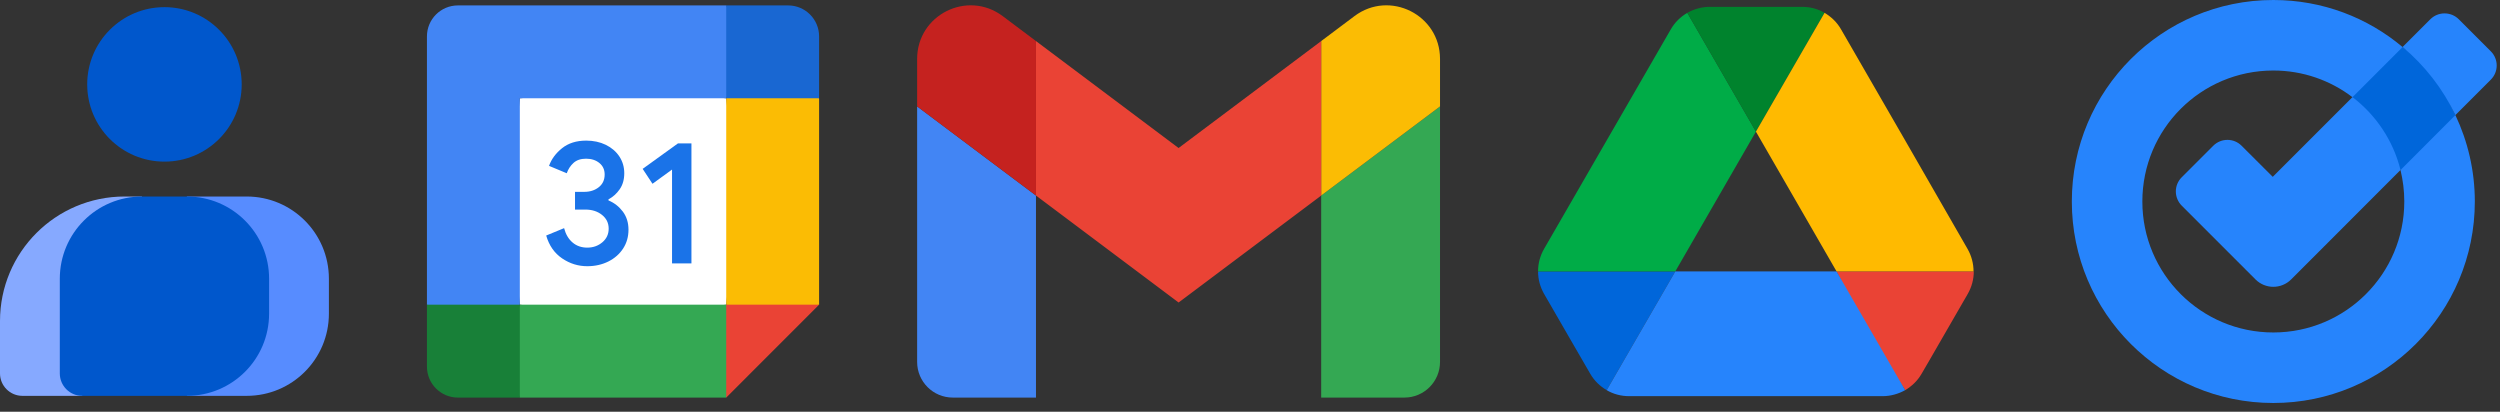 <svg width="255" height="42" viewBox="0 0 255 42" fill="none" xmlns="http://www.w3.org/2000/svg">
<rect x="0" y="0" width="255" height="42" fill="#333333" stroke="none"/>
<g clip-path="url(#clip0_1_92)">
<path d="M12.708 20.044C5.683 20.044 0 25.727 0 32.752V38.089C0 39.352 1.024 40.377 2.287 40.377H8.387L14.487 20.044H12.708Z" fill="#86A9FF"/>
<path d="M33.548 28.431C33.548 23.796 29.797 20.044 25.161 20.044H19.062V40.377H25.161C29.797 40.377 33.548 36.625 33.548 31.99" fill="#578CFF"/>
<path d="M6.1 28.431C6.1 23.796 9.851 20.044 14.487 20.044H19.061C23.697 20.044 27.448 23.796 27.448 28.431V31.99C27.448 36.626 23.697 40.377 19.061 40.377H8.387C7.124 40.377 6.1 39.352 6.1 38.089V28.431Z" fill="#0057CC"/>
<path d="M16.774 16.486C21.125 16.486 24.653 12.959 24.653 8.607C24.653 4.256 21.125 0.729 16.774 0.729C12.423 0.729 8.895 4.256 8.895 8.607C8.895 12.959 12.423 16.486 16.774 16.486Z" fill="#0057CC"/>
</g>
<g clip-path="url(#clip1_1_92)">
<path d="M74.075 10.026L64.601 8.974L53.022 10.026L51.969 20.553L53.022 31.079L63.548 32.395L74.075 31.079L75.127 20.29L74.075 10.026Z" fill="white"/>
<path d="M57.341 26.358C56.554 25.826 56.009 25.05 55.712 24.024L57.538 23.271C57.704 23.903 57.993 24.392 58.406 24.739C58.817 25.087 59.317 25.258 59.901 25.258C60.499 25.258 61.012 25.076 61.441 24.713C61.869 24.35 62.085 23.887 62.085 23.326C62.085 22.753 61.859 22.284 61.406 21.921C60.954 21.558 60.385 21.376 59.706 21.376H58.651V19.569H59.598C60.183 19.569 60.675 19.411 61.075 19.095C61.475 18.779 61.675 18.348 61.675 17.797C61.675 17.308 61.496 16.919 61.138 16.627C60.78 16.334 60.327 16.187 59.777 16.187C59.241 16.187 58.814 16.329 58.498 16.616C58.183 16.903 57.954 17.256 57.809 17.671L56.001 16.919C56.241 16.24 56.68 15.64 57.325 15.121C57.97 14.603 58.793 14.342 59.793 14.342C60.533 14.342 61.198 14.485 61.788 14.771C62.377 15.058 62.841 15.456 63.175 15.961C63.509 16.468 63.675 17.037 63.675 17.669C63.675 18.313 63.52 18.858 63.209 19.305C62.898 19.753 62.517 20.095 62.064 20.334V20.442C62.662 20.692 63.148 21.074 63.533 21.587C63.914 22.1 64.106 22.713 64.106 23.429C64.106 24.145 63.925 24.784 63.561 25.345C63.198 25.905 62.696 26.348 62.059 26.669C61.419 26.989 60.701 27.153 59.904 27.153C58.98 27.155 58.127 26.89 57.341 26.358Z" fill="#1A73E8"/>
<path d="M68.548 17.295L66.554 18.745L65.551 17.224L69.148 14.629H70.527V26.869H68.548V17.295Z" fill="#1A73E8"/>
<path d="M74.075 40.553L83.548 31.079L78.812 28.974L74.075 31.079L71.97 35.816L74.075 40.553Z" fill="#EA4335"/>
<path d="M50.917 35.816L53.022 40.553H74.075V31.079H53.022L50.917 35.816Z" fill="#34A853"/>
<path d="M46.706 0.553C44.962 0.553 43.548 1.966 43.548 3.711V31.079L48.285 33.184L53.022 31.079V10.026H74.075L76.18 5.29L74.075 0.553H46.706Z" fill="#4285F4"/>
<path d="M43.548 31.079V37.395C43.548 39.14 44.962 40.553 46.706 40.553H53.022V31.079H43.548Z" fill="#188038"/>
<path d="M74.075 10.026V31.079H83.548V10.026L78.812 7.921L74.075 10.026Z" fill="#FBBC04"/>
<path d="M83.548 10.026V3.711C83.548 1.966 82.135 0.553 80.391 0.553H74.075V10.026H83.548Z" fill="#1967D2"/>
</g>
<g clip-path="url(#clip2_1_92)">
<path d="M97.185 40.553H105.67V19.947L93.548 10.856V36.916C93.548 38.928 95.179 40.553 97.185 40.553Z" fill="#4285F4"/>
<path d="M134.761 40.553H143.245C145.258 40.553 146.882 38.922 146.882 36.916V10.856L134.761 19.947" fill="#34A853"/>
<path d="M134.761 4.189V19.947L146.882 10.856V6.007C146.882 1.51 141.748 -1.053 138.154 1.644" fill="#FBBC04"/>
<path d="M105.67 19.947V4.189L120.215 15.098L134.761 4.189V19.947L120.215 30.856" fill="#EA4335"/>
<path d="M93.548 6.007V10.856L105.67 19.947V4.189L102.276 1.644C98.676 -1.053 93.548 1.51 93.548 6.007Z" fill="#C5221F"/>
</g>
<g clip-path="url(#clip3_1_92)">
<path d="M160.242 34.731L162.202 38.117C162.609 38.829 163.195 39.389 163.882 39.797L170.882 27.68H156.882C156.882 28.469 157.085 29.258 157.493 29.971L160.242 34.731Z" fill="#0066DA"/>
<path d="M179.104 13.425L172.104 1.309C171.417 1.716 170.831 2.276 170.424 2.989L157.493 25.389C157.093 26.087 156.882 26.876 156.882 27.68H170.882L179.104 13.425Z" fill="#00AC47"/>
<path d="M194.326 39.797C195.013 39.389 195.599 38.829 196.006 38.117L196.821 36.717L200.715 29.971C201.123 29.258 201.326 28.469 201.326 27.68H187.325L190.304 33.535L194.326 39.797Z" fill="#EA4335"/>
<path d="M179.104 13.425L186.104 1.309C185.417 0.901 184.628 0.698 183.813 0.698H174.395C173.58 0.698 172.791 0.927 172.104 1.309L179.104 13.425Z" fill="#00832D"/>
<path d="M187.326 27.68H170.882L163.882 39.797C164.569 40.204 165.358 40.408 166.173 40.408H192.035C192.85 40.408 193.639 40.178 194.326 39.797L187.326 27.68Z" fill="#2684FC"/>
<path d="M194.25 14.189L187.784 2.989C187.377 2.276 186.791 1.716 186.104 1.309L179.104 13.425L187.326 27.68H201.301C201.301 26.891 201.097 26.102 200.69 25.389L194.25 14.189Z" fill="#FFBA00"/>
</g>
<g clip-path="url(#clip4_1_92)">
<path d="M245.065 4.793L241.645 6.676L239.952 9.915L241.645 13.877L244.852 17.346L248.321 15.415L250.45 11.74L248.321 7.193L245.065 4.793Z" fill="#0066DA"/>
<path d="M231.821 18.037L239.952 9.906C242.344 11.723 244.104 14.329 244.852 17.338L233.696 28.503C232.693 29.506 231.065 29.506 230.062 28.503L222.54 20.98C221.734 20.174 221.734 18.876 222.54 18.078L225.746 14.872C226.552 14.066 227.851 14.066 228.648 14.872L231.821 18.037ZM254.059 5.229L250.796 1.965C249.998 1.167 248.691 1.167 247.894 1.965L245.065 4.793C247.326 6.684 249.168 9.051 250.45 11.74L254.059 8.131C254.865 7.333 254.865 6.026 254.059 5.229ZM245.238 20.553C245.238 27.935 239.253 33.912 231.879 33.912C224.505 33.912 218.52 27.935 218.52 20.553C218.52 13.17 224.496 7.193 231.879 7.193C234.912 7.193 237.708 8.205 239.952 9.915L245.065 4.801C241.498 1.8 236.902 0 231.879 0C220.526 0 211.326 9.199 211.326 20.553C211.326 31.906 220.526 41.105 231.879 41.105C243.232 41.105 252.432 31.906 252.432 20.553C252.432 17.404 251.716 14.412 250.45 11.74L244.852 17.346C245.098 18.374 245.238 19.451 245.238 20.553Z" fill="#2684FC"/>
</g>
<defs>
<clipPath id="clip0_1_92">
<rect width="33.548" height="39.648" fill="white" transform="translate(0 0.729)"/>
</clipPath>
<clipPath id="clip1_1_92">
<rect width="40" height="40" fill="white" transform="translate(43.548 0.553)"/>
</clipPath>
<clipPath id="clip2_1_92">
<rect width="53.333" height="40" fill="white" transform="translate(93.548 0.553)"/>
</clipPath>
<clipPath id="clip3_1_92">
<rect width="44.444" height="39.71" fill="white" transform="translate(156.882 0.698)"/>
</clipPath>
<clipPath id="clip4_1_92">
<rect width="43.333" height="41.105" fill="white" transform="translate(211.326)"/>
</clipPath>
</defs>
</svg>
